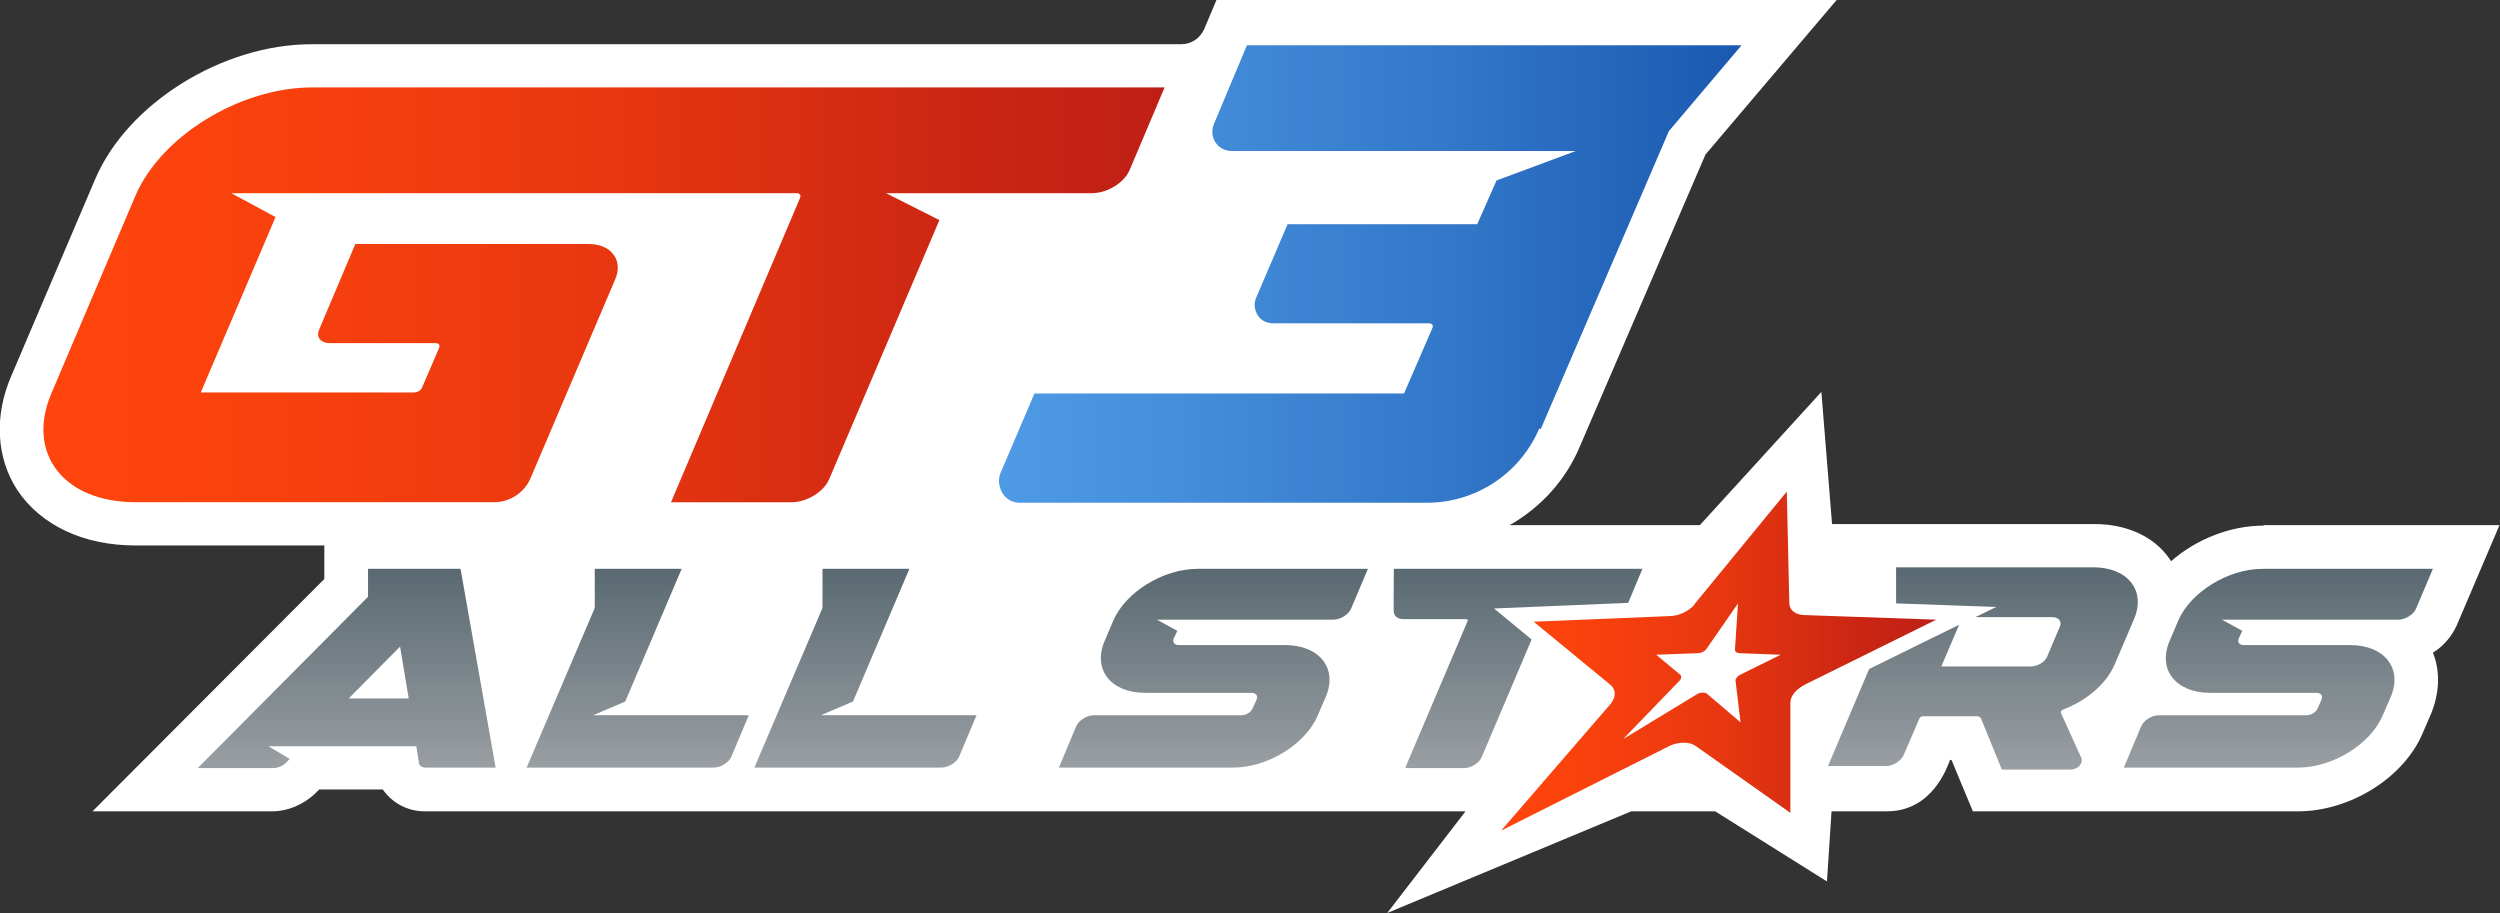 <?xml version="1.0" encoding="UTF-8"?>
<svg id="a" xmlns="http://www.w3.org/2000/svg" version="1.1" xmlns:xlink="http://www.w3.org/1999/xlink" viewBox="0 0 491.8 179.6">
  <rect x="0" y="0" width="491.8" height="179.6" fill="#333333" stroke="none"/>
  <!-- Generator: Adobe Illustrator 29.1.0, SVG Export Plug-In . SVG Version: 2.1.0 Build 142)  -->
  <defs>
    <style>
      .st0 {
        fill: url(#Unbenannter_Verlauf_3);
      }

      .st1 {
        fill: #fff;
      }

      .st2 {
        fill: url(#Unbenannter_Verlauf_53);
      }

      .st3 {
        fill: url(#Unbenannter_Verlauf_31);
      }

      .st4 {
        fill: url(#Unbenannter_Verlauf_2);
      }
    </style>
    <linearGradient id="Unbenannter_Verlauf_53" data-name="Unbenannter Verlauf 53" x1="258.7" y1="151.4" x2="258.7" y2="111.6" gradientUnits="userSpaceOnUse">
      <stop offset="0" stop-color="#9a9fa3"/>
      <stop offset="1" stop-color="#596971"/>
    </linearGradient>
    <linearGradient id="Unbenannter_Verlauf_3" data-name="Unbenannter Verlauf 3" x1="293.5" y1="126.7" x2="379.1" y2="126.4" gradientTransform="translate(2.2 2.4) rotate(.2)" gradientUnits="userSpaceOnUse">
      <stop offset="0" stop-color="#ff450d"/>
      <stop offset=".2" stop-color="#f9410d"/>
      <stop offset=".5" stop-color="#e83710"/>
      <stop offset=".8" stop-color="#cd2713"/>
      <stop offset="1" stop-color="#bf1f16"/>
    </linearGradient>
    <linearGradient id="Unbenannter_Verlauf_2" data-name="Unbenannter Verlauf 2" x1="196.5" y1="53.8" x2="342.3" y2="53.8" gradientUnits="userSpaceOnUse">
      <stop offset="0" stop-color="#4e9ae5"/>
      <stop offset=".2" stop-color="#4691dd"/>
      <stop offset=".6" stop-color="#3378c9"/>
      <stop offset="1" stop-color="#1a59b0"/>
    </linearGradient>
    <linearGradient id="Unbenannter_Verlauf_31" data-name="Unbenannter Verlauf 3" x1="8.5" y1="58" x2="229.1" y2="58" gradientTransform="matrix(1,0,0,1,0,0)" xlink:href="#Unbenannter_Verlauf_3"/>
  </defs>
  <g id="BG">
    <path class="st1" d="M445.3,103.4c-6.6,0-13.3,2.7-18.2,7-4.7-7.3-13.5-7.3-14.9-7.3h-51.8l-2.1-26-23.9,26.2h-37.4c6.1-3.5,11-8.8,13.8-15.5l24.7-57.4L361.3,0h-122l-2.4,5.7c-.8,1.8-2.5,3-4.5,3H61.3c-17.6,0-36.3,11.7-42.6,26.6L2.2,74c-3.4,7.9-2.9,16.1,1.2,22.4,4.6,6.9,13,10.9,23.2,10.9h37.2v6.6l-45.6,45.7h35.4c3,0,6-1.3,8.3-3.4l.9-.9h12.5c1.8,2.6,4.8,4.3,8.2,4.3h204.8l-15.4,20,48-20h16.5l22,13.8.9-13.8h10.9c9,0,11.9-8.8,12.4-10.1h.3l4.2,10.1h64c10.2,0,20.8-6.6,24.5-15.4l1.6-3.7c1.7-4.1,1.9-8.4.4-12.1,2.1-1.3,3.7-3.2,4.7-5.4l8.4-19.7h-46.4Z"/>
  </g>
  <path id="All_Stars" class="st2" d="M134.1,111.9l-11.1,26.1-6.3,2.7h30.6l-3.4,8.1c-.5,1.2-2.1,2.2-3.5,2.2h-36.8l13.4-31.4v-7.7h17.2ZM161.8,111.9v7.7l-13.4,31.4h36.8c1.4,0,3-1,3.5-2.2l3.4-8.1h-30.6l6.3-2.7,11.1-26.1h-17.2ZM262.3,121.9c1.4,0,3-1,3.5-2.2l3.3-7.8h-33.5c-6.8,0-14.2,4.6-16.6,10.2l-1.7,4c-2.4,5.6,1.2,10.2,8,10.2h20.9c.9,0,1.3.6,1,1.3l-.8,1.8c-.3.7-1.3,1.3-2.1,1.3h-29.1c-1.4,0-3,1-3.5,2.2l-3.4,8.1h34.3c6.8,0,14.2-4.6,16.6-10.2l1.6-3.7c2.4-5.6-1.2-10.2-8-10.2h-20.9c-.9,0-1.3-.6-1-1.3l.7-1.5-4-2.2h34.8ZM471.8,121.9c1.4,0,3-1,3.5-2.2l3.3-7.8h-33.5c-6.8,0-14.2,4.6-16.6,10.2l-1.7,4c-2.4,5.6,1.2,10.2,8,10.2h20.9c.9,0,1.3.6,1,1.3l-.8,1.8c-.3.7-1.3,1.3-2.1,1.3h-29.1c-1.4,0-3,1-3.5,2.2l-3.4,8.1h34.3c6.8,0,14.2-4.6,16.6-10.2l1.6-3.7c2.4-5.6-1.2-10.2-8-10.2h-20.9c-.9,0-1.3-.6-1-1.3l.7-1.5-4-2.2h34.8ZM97.6,151h-13.9c-.7,0-1.3-.4-1.3-1l-.5-3.2h-29.1l4.2,2.5-.8.8c-.6.6-1.6,1-2.4,1h-14.9l33.5-33.7v-5.5h18.2l6.9,39.1ZM80.4,137.4l-1.7-10.2-10.1,10.2h11.7ZM276.6,151.1h11.4c1.4,0,3-1,3.5-2.2l9.8-23.1-7.4-6.1,26.4-1.1,2.8-6.7h-48.9s-.1,8.4,0,8.6c.2.9.9,1.3,2,1.3h0,0s12.2,0,12.2,0c.3,0,.4.2.3.4l-12.2,28.7ZM411.9,111.6h-38.9v7.1l19.7.7-4.1,2h15.1c1.3,0,2,.9,1.5,1.9l-2.5,5.9c-.5,1.1-1.9,1.9-3.2,1.9h-17.6l3.5-8.2-17.7,8.7-8.1,19.1h11.4c1.4,0,3-1,3.5-2.2l3.1-7.2c.1-.2.4-.4.7-.4h10.6c.4,0,.6.2.8.4l4.1,10.1h13.5c1.5,0,2.6-1.3,2.1-2.4l-4-8.8c0-.2.1-.5.4-.6,4.6-1.7,8.6-5.1,10.2-8.9l3.8-8.9c2.4-5.6-1.2-10.2-8-10.2Z"/>
  <path id="Star" class="st0" d="M333.3,119c-1.2,1.3-3.1,2.2-4.9,2.2l-26.7,1.1,15.2,12.5c1,.9,1,2.3,0,3.6l-21.6,25,33.2-16.7c1.8-.8,3.8-.8,5,0l18.7,13.2v-21.7c0-1.3,1.2-2.7,3-3.6l25.7-12.7-25.8-.9c-1.8,0-3-.9-3.1-2.2l-.5-22.1-18.2,22.2Z"/>
  <path id="Star_center" class="st1" d="M341.9,118.7l-.6,9.1c0,.4.4.7,1,.7l8,.3-7.9,3.9c-.6.3-.9.7-1,1.1l1,8.3-6.7-5.7c-.4-.2-1-.2-1.6,0l-14.8,9,11.2-11.6c.3-.4.3-.9,0-1.1l-4.7-3.9,8.2-.3c.6,0,1.2-.3,1.6-.7l6.3-9.1Z"/>
  <path id="_x33_" class="st4" d="M302.8,84.3c-3.8,8.9-12.5,14.6-22.1,14.6h-80.1c-1.4,0-2.7-.7-3.4-1.9s-.9-2.6-.4-3.9l6.7-15.7h72.7l5.6-12.9c.2-.5-.1-.9-.7-.9h-30.7c-1.2,0-2.4-.6-3-1.6s-.8-2.3-.3-3.4l6.2-14.5h37.3l3.8-8.6,15.6-5.8h-67.7c-1.3,0-2.5-.6-3.2-1.7s-.8-2.4-.3-3.6l6.5-15.5h97.3l-14.3,16.9-25.2,58.6Z"/>
  <path id="GT" class="st3" d="M229.1,17.2l-6.9,16.3c-1.1,2.5-4.4,4.5-7.4,4.5h-40.5l10.5,5.3-21.7,51c-1.1,2.5-4.4,4.5-7.4,4.5h-23.7l25.4-59.9c.2-.5-.1-.9-.7-.9H45.5l8.7,4.7-14.7,34.5h42c.6,0,1.3-.4,1.5-.9l3.4-7.9c.2-.5-.1-.9-.7-.9h-20.8c-1.8,0-2.8-1.2-2.1-2.7l7.1-16.8h45.8c2.2,0,4,.7,5,2.1,1,1.3,1.1,3.1.3,4.9l-16.6,39c-1.2,2.9-4.1,4.8-7.2,4.8h-3.1c0,0-67.4,0-67.4,0-14.2,0-21.6-9.6-16.6-21.4l16.5-38.8c5-11.8,20.6-21.4,34.8-21.4h167.8Z"/>
</svg>